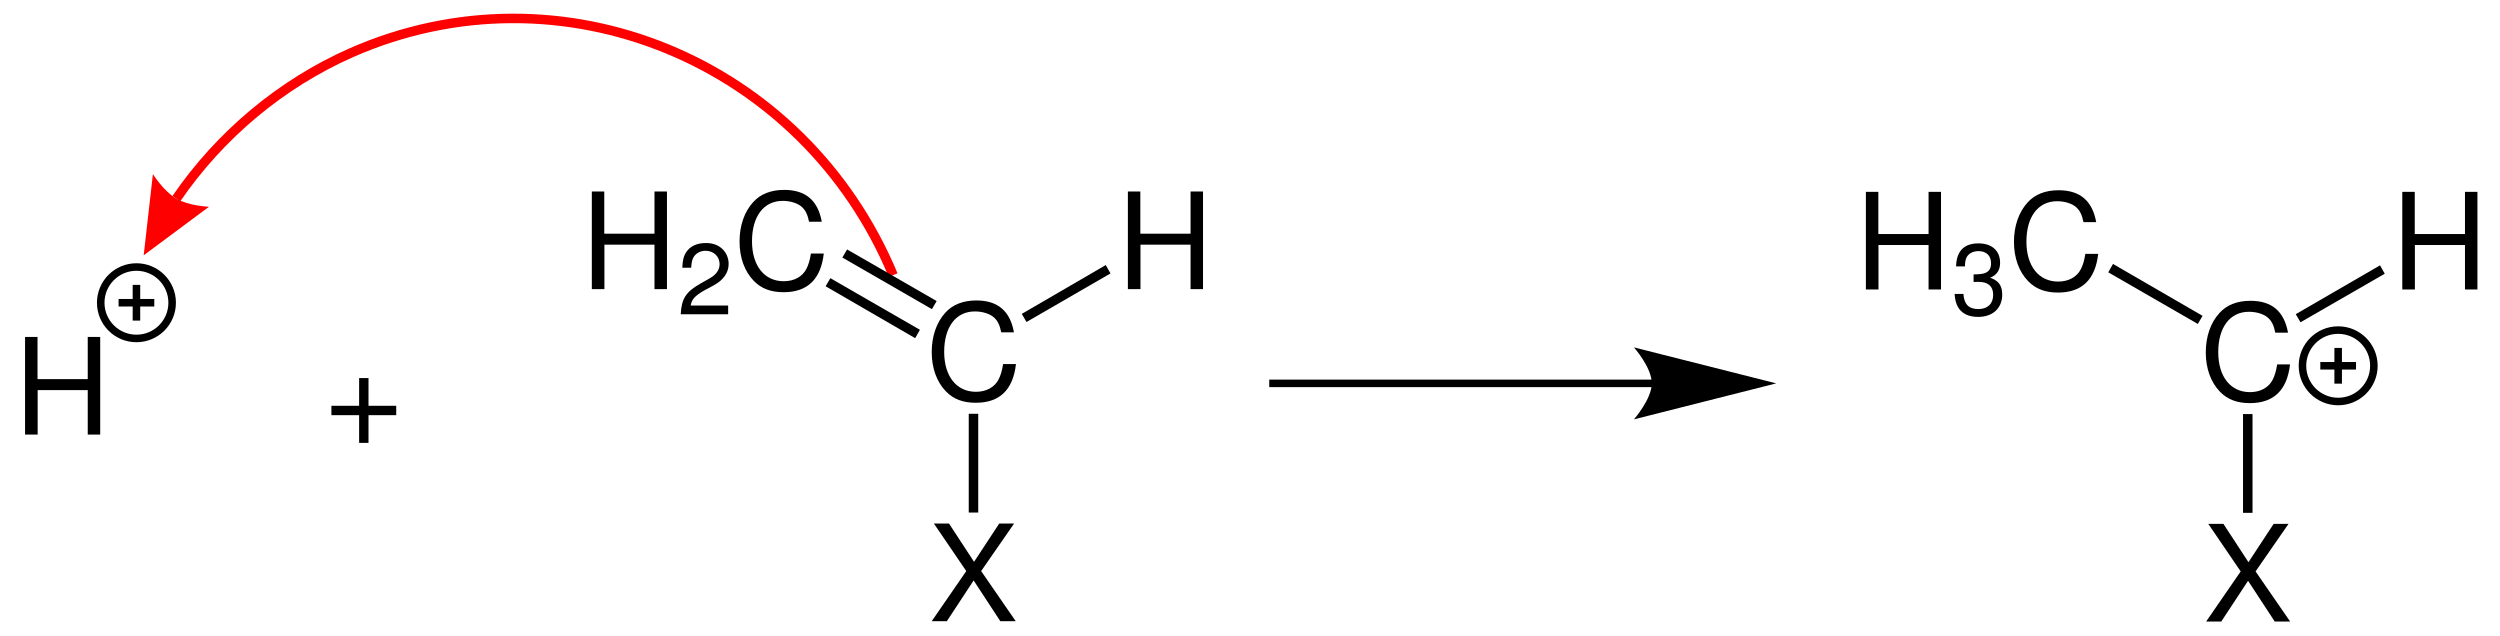 <?xml version="1.0" encoding="UTF-8"?>
<svg width="448pt" version="1.1" xmlns="http://www.w3.org/2000/svg" height="114pt" viewBox="0 0 448 114" xmlns:xlink="http://www.w3.org/1999/xlink">
 <defs>
  <clipPath id="Clip0">
   <path d="M0 0 L448 0 L448 114 L0 114 L0 0 Z" transform="translate(0, 0)"/>
  </clipPath>
 </defs>
 <g id="Hintergrund">
  <g id="Gruppe1" clip-path="url(#Clip0)">
   <path style="fill:#000000; fill-rule:evenodd;stroke:none;" d="M11.231 9.528 L11.231 17.496 L13.464 17.496 L13.464 0 L11.231 0 L11.231 7.561 L2.231 7.561 L2.231 0 L0 0 L0 17.496 L2.256 17.496 L2.256 9.528 L11.231 9.528 Z" transform="translate(4.492, 60.379)"/>
   <path style="fill:none;stroke:#000000; stroke-width:1.35; stroke-linecap:butt; stroke-linejoin:miter; stroke-dasharray:none;" d="M68.6 0 L0 0 " transform="translate(227.45, 68.7)"/>
   <path style="fill:#000000; fill-rule:nonzero;stroke:none;" d="M25.5 6.45 L0 0 C0 0 3.2 3.6 3.2 6.45 C3.2 9.25 0 12.9 0 12.9 L25.5 6.45 L25.5 6.45 " transform="translate(292.8, 62.25)"/>
   <path style="fill:none;stroke:#000000; stroke-width:1.35; stroke-linecap:butt; stroke-linejoin:miter; stroke-dasharray:none;" d="M12.8 6.4 C12.8 9.935 9.935 12.801 6.4 12.801 C2.866 12.801 0 9.935 0 6.4 C0 2.866 2.866 0 6.4 0 C9.935 0 12.8 2.866 12.8 6.4 Z" transform="translate(18.05, 47.85)"/>
   <path style="fill:none;stroke:#000000; stroke-width:1.35; stroke-linecap:butt; stroke-linejoin:miter; stroke-dasharray:none;" d="M0 0 L6.4 0 " transform="translate(21.25, 54.25)"/>
   <path style="fill:none;stroke:#000000; stroke-width:1.35; stroke-linecap:butt; stroke-linejoin:miter; stroke-dasharray:none;" d="M0 0 L0 6.4 " transform="translate(24.45, 51.05)"/>
   <path style="fill:none;stroke:#ff0000; stroke-width:1.701; stroke-linecap:butt; stroke-linejoin:miter; stroke-dasharray:none;" d="M0 42.649 C7.851 31.2 18.801 22.05 31.351 16.5 C68.85 0 112.4 17.85 128.45 56.35 " transform="translate(31.6, -7.05)"/>
   <path style="fill:#ff0000; fill-rule:nonzero;stroke:none;" d="M0 14.55 L11.7 5.85 C11.7 5.85 8.05 5.7 5.85 4.399 C3.6 3.1 1.65 0 1.65 0 L0 14.55 L0 14.55 " transform="translate(25.75, 31.2)"/>
   <path style="fill:#000000; fill-rule:evenodd;stroke:none;" d="M11.232 9.528 L11.232 17.496 L13.464 17.496 L13.464 0 L11.232 0 L11.232 7.561 L2.232 7.561 L2.232 0 L0 0 L0 17.496 L2.256 17.496 L2.256 9.528 L11.232 9.528 Z" transform="translate(334.367, 34.379)"/>
   <path style="fill:#000000; fill-rule:evenodd;stroke:none;" d="M3.401 6.912 L3.599 6.912 L4.265 6.894 C6.011 6.894 6.912 7.686 6.912 9.216 C6.912 10.817 5.922 11.771 4.265 11.771 C2.538 11.771 1.691 10.908 1.584 9.054 L0 9.054 C0.072 10.08 0.252 10.746 0.557 11.321 C1.206 12.546 2.465 13.176 4.212 13.176 C6.84 13.176 8.532 11.609 8.532 9.197 C8.532 7.578 7.901 6.678 6.372 6.155 C7.559 5.688 8.154 4.788 8.154 3.51 C8.154 1.313 6.696 0 4.265 0 C1.691 0 0.324 1.403 0.269 4.122 L1.853 4.122 C1.872 3.348 1.943 2.916 2.141 2.519 C2.502 1.817 3.294 1.386 4.284 1.386 C5.687 1.386 6.534 2.214 6.534 3.563 C6.534 4.464 6.21 5.004 5.507 5.292 C5.076 5.472 4.517 5.544 3.401 5.561 L3.401 6.912 Z" transform="translate(350.264, 43.613)"/>
   <path style="fill:#000000; fill-rule:evenodd;stroke:none;" d="M14.736 5.712 C14.04 1.872 11.832 0 7.992 0 C5.64 0 3.744 0.744 2.448 2.185 C0.864 3.912 0 6.408 0 9.24 C0 12.12 0.888 14.592 2.544 16.296 C3.888 17.689 5.616 18.336 7.896 18.336 C12.168 18.336 14.568 16.032 15.096 11.4 L12.792 11.4 C12.6 12.601 12.36 13.416 12 14.112 C11.28 15.552 9.792 16.368 7.92 16.368 C4.44 16.368 2.232 13.584 2.232 9.216 C2.232 4.729 4.344 1.968 7.728 1.968 C9.144 1.968 10.464 2.4 11.184 3.072 C11.832 3.672 12.192 4.416 12.456 5.712 L14.736 5.712 Z" transform="translate(360.902, 34.091)"/>
   <path style="fill:#000000; fill-rule:evenodd;stroke:none;" d="M14.736 5.712 C14.04 1.872 11.832 0 7.992 0 C5.64 0 3.744 0.744 2.448 2.185 C0.864 3.912 0 6.408 0 9.24 C0 12.12 0.888 14.592 2.544 16.296 C3.888 17.689 5.616 18.336 7.896 18.336 C12.168 18.336 14.568 16.032 15.096 11.4 L12.792 11.4 C12.6 12.601 12.36 13.416 12 14.112 C11.28 15.552 9.792 16.368 7.92 16.368 C4.44 16.368 2.232 13.584 2.232 9.216 C2.232 4.729 4.344 1.968 7.728 1.968 C9.144 1.968 10.464 2.4 11.184 3.072 C11.832 3.672 12.192 4.416 12.456 5.712 L14.736 5.712 Z" transform="translate(395.277, 53.903)"/>
   <path style="fill:#000000; fill-rule:nonzero;stroke:none;" d="M16.9 9.3 L16.05 10.75 L0 1.5 L0.85 0 L16.9 9.3 Z" transform="translate(377.8, 47.3)"/>
   <path style="fill:none;stroke:#000000; stroke-width:1.35; stroke-linecap:butt; stroke-linejoin:miter; stroke-dasharray:none;" d="M12.8 6.399 C12.8 9.934 9.934 12.8 6.4 12.8 C2.866 12.8 0 9.934 0 6.399 C0 2.865 2.866 0 6.4 0 C9.934 0 12.8 2.865 12.8 6.399 Z" transform="translate(412.6, 59.15)"/>
   <path style="fill:none;stroke:#000000; stroke-width:1.35; stroke-linecap:butt; stroke-linejoin:miter; stroke-dasharray:none;" d="M0 0 L6.4 0 " transform="translate(415.8, 65.55)"/>
   <path style="fill:none;stroke:#000000; stroke-width:1.35; stroke-linecap:butt; stroke-linejoin:miter; stroke-dasharray:none;" d="M0 0 L0 6.4 " transform="translate(419, 62.35)"/>
   <path style="fill:#000000; fill-rule:evenodd;stroke:none;" d="M11.232 9.528 L11.232 17.496 L13.464 17.496 L13.464 0 L11.232 0 L11.232 7.561 L2.232 7.561 L2.232 0 L0 0 L0 17.496 L2.256 17.496 L2.256 9.528 L11.232 9.528 Z" transform="translate(430.492, 34.379)"/>
   <path style="fill:#000000; fill-rule:nonzero;stroke:none;" d="M15.1 0 L15.95 1.5 L0.85 10.2 L0 8.75 L15.1 0 Z" transform="translate(411.4, 47.55)"/>
   <path style="fill:#000000; fill-rule:evenodd;stroke:none;" d="M8.855 8.52 L14.76 0 L12.096 0 L7.584 6.864 L3.096 0 L0.384 0 L6.191 8.52 L0 17.496 L2.712 17.496 L7.512 10.2 L12.288 17.496 L15.048 17.496 L8.855 8.52 Z" transform="translate(395.341, 93.879)"/>
   <path style="fill:#000000; fill-rule:nonzero;stroke:none;" d="M1.7 17.7 L0 17.7 L0 0 L1.7 0 L1.7 17.7 Z" transform="translate(401.95, 74.2)"/>
   <path style="fill:#000000; fill-rule:evenodd;stroke:none;" d="M11.231 9.528 L11.231 17.496 L13.464 17.496 L13.464 0 L11.231 0 L11.231 7.561 L2.231 7.561 L2.231 0 L0 0 L0 17.496 L2.256 17.496 L2.256 9.528 L11.231 9.528 Z" transform="translate(106.055, 34.316)"/>
   <path style="fill:#000000; fill-rule:evenodd;stroke:none;" d="M8.496 11.195 L1.782 11.195 C1.944 10.151 2.52 9.485 4.086 8.567 L5.886 7.596 C7.668 6.624 8.586 5.31 8.586 3.744 C8.586 2.682 8.154 1.691 7.398 1.008 C6.642 0.324 5.706 0 4.5 0 C2.88 0 1.674 0.576 0.972 1.655 C0.522 2.34 0.324 3.132 0.288 4.428 L1.872 4.428 C1.926 3.563 2.034 3.042 2.25 2.628 C2.664 1.853 3.492 1.386 4.446 1.386 C5.886 1.386 6.966 2.412 6.966 3.779 C6.966 4.788 6.372 5.651 5.238 6.3 L3.582 7.235 C0.918 8.748 0.144 9.954 0 12.762 L8.496 12.762 L8.496 11.195 Z" transform="translate(121.987, 43.551)"/>
   <path style="fill:#000000; fill-rule:evenodd;stroke:none;" d="M14.736 5.712 C14.04 1.872 11.832 0 7.992 0 C5.64 0 3.744 0.744 2.448 2.185 C0.864 3.912 0 6.408 0 9.24 C0 12.12 0.888 14.592 2.544 16.296 C3.888 17.689 5.616 18.336 7.896 18.336 C12.168 18.336 14.568 16.032 15.096 11.4 L12.792 11.4 C12.6 12.601 12.36 13.416 12 14.112 C11.28 15.552 9.792 16.368 7.92 16.368 C4.44 16.368 2.232 13.584 2.232 9.216 C2.232 4.729 4.344 1.968 7.728 1.968 C9.144 1.968 10.464 2.4 11.184 3.072 C11.832 3.672 12.192 4.416 12.456 5.712 L14.736 5.712 Z" transform="translate(132.527, 34.028)"/>
   <path style="fill:#000000; fill-rule:evenodd;stroke:none;" d="M14.735 5.712 C14.04 1.872 11.832 0 7.991 0 C5.639 0 3.744 0.744 2.447 2.185 C0.863 3.912 0 6.408 0 9.24 C0 12.12 0.888 14.592 2.544 16.296 C3.888 17.689 5.615 18.336 7.895 18.336 C12.168 18.336 14.567 16.032 15.096 11.4 L12.792 11.4 C12.599 12.601 12.359 13.416 12 14.112 C11.279 15.552 9.792 16.368 7.92 16.368 C4.439 16.368 2.231 13.584 2.231 9.216 C2.231 4.729 4.344 1.968 7.727 1.968 C9.143 1.968 10.464 2.4 11.183 3.072 C11.832 3.672 12.191 4.416 12.456 5.712 L14.735 5.712 Z" transform="translate(166.965, 53.841)"/>
   <path style="fill:#000000; fill-rule:nonzero;stroke:none;" d="M16.9 9.25 L16.05 10.7 L0 1.45 L0.85 0 L16.9 9.25 Z" transform="translate(150.95, 44.7)"/>
   <path style="fill:#000000; fill-rule:nonzero;stroke:none;" d="M16.9 9.25 L16.05 10.75 L0 1.45 L0.85 0 L16.9 9.25 Z" transform="translate(147.95, 49.85)"/>
   <path style="fill:#000000; fill-rule:evenodd;stroke:none;" d="M11.232 9.528 L11.232 17.496 L13.464 17.496 L13.464 0 L11.232 0 L11.232 7.561 L2.232 7.561 L2.232 0 L0 0 L0 17.496 L2.256 17.496 L2.256 9.528 L11.232 9.528 Z" transform="translate(202.117, 34.316)"/>
   <path style="fill:#000000; fill-rule:nonzero;stroke:none;" d="M15.05 0 L15.9 1.5 L0.85 10.2 L0 8.75 L15.05 0 Z" transform="translate(183.1, 47.5)"/>
   <path style="fill:#000000; fill-rule:evenodd;stroke:none;" d="M8.855 8.521 L14.76 0 L12.096 0 L7.584 6.865 L3.096 0 L0.384 0 L6.191 8.521 L0 17.497 L2.712 17.497 L7.512 10.201 L12.288 17.497 L15.048 17.497 L8.855 8.521 Z" transform="translate(166.966, 93.816)"/>
   <path style="fill:#000000; fill-rule:nonzero;stroke:none;" d="M1.7 17.699 L0 17.699 L0 0 L1.7 0 L1.7 17.699 Z" transform="translate(173.6, 74.15)"/>
   <path style="fill:#000000; fill-rule:evenodd;stroke:none;" d="M11.616 4.968 L6.647 4.968 L6.647 0 L4.968 0 L4.968 4.968 L0 4.968 L0 6.649 L4.968 6.649 L4.968 11.616 L6.647 11.616 L6.647 6.649 L11.616 6.649 L11.616 4.968 Z" transform="translate(59.388, 67.749)"/>
  </g>
 </g>
</svg>
